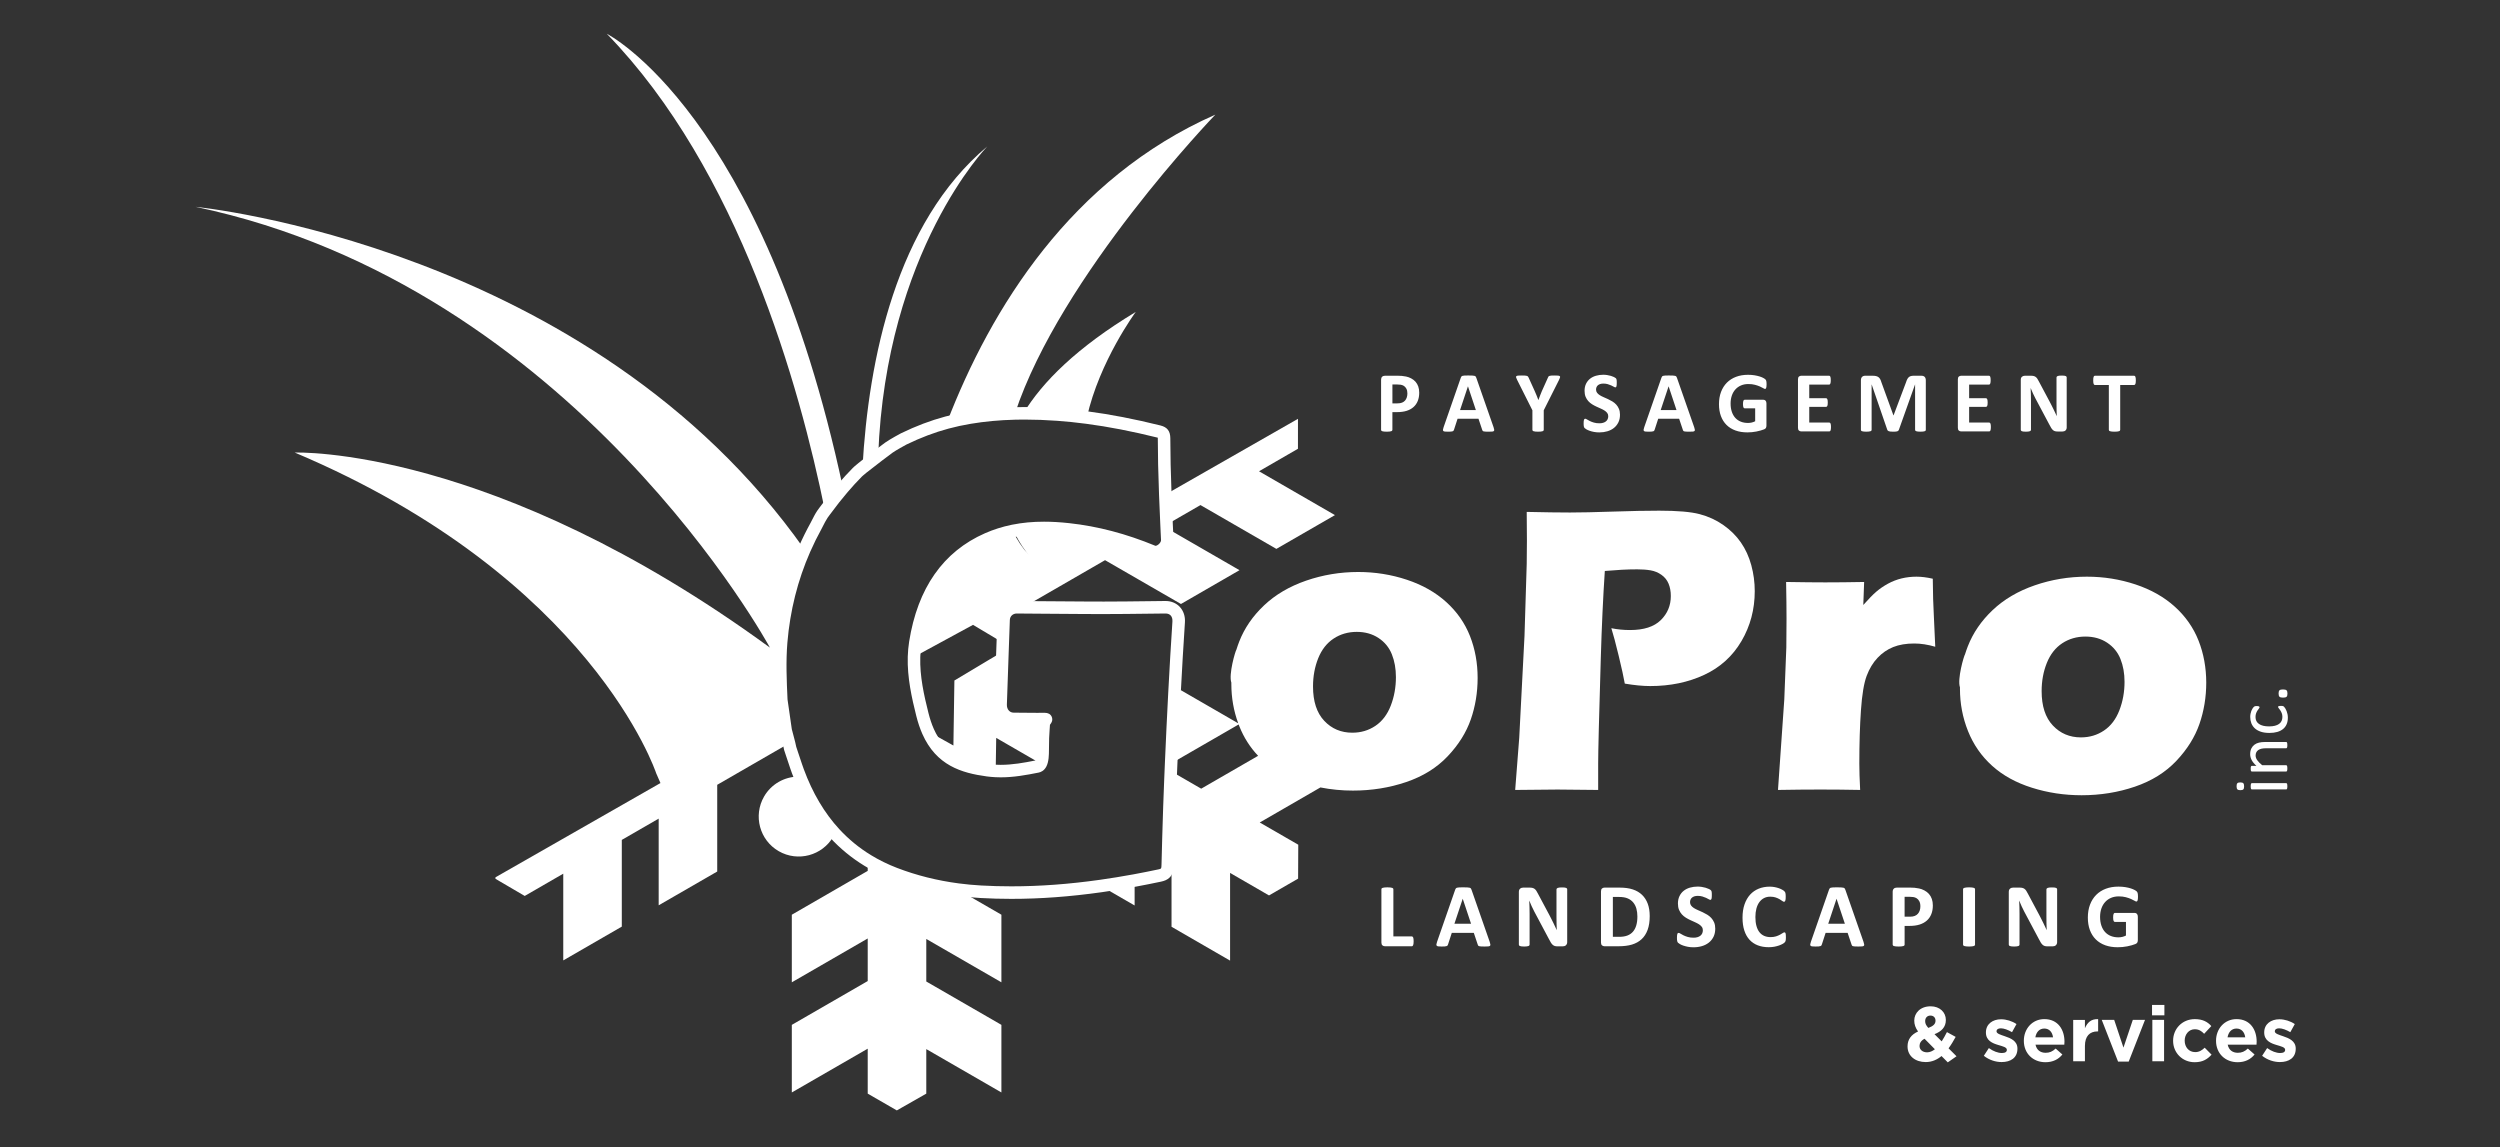<?xml version="1.0" encoding="utf-8"?>
<!-- Generator: Adobe Illustrator 16.0.0, SVG Export Plug-In . SVG Version: 6.00 Build 0)  -->
<!DOCTYPE svg PUBLIC "-//W3C//DTD SVG 1.1//EN" "http://www.w3.org/Graphics/SVG/1.1/DTD/svg11.dtd">
<svg version="1.1" id="Layer_1" xmlns="http://www.w3.org/2000/svg" xmlns:xlink="http://www.w3.org/1999/xlink" x="0px" y="0px"
	 width="340px" height="156px" viewBox="0 0 340 156" enable-background="new 0 0 340 156" xml:space="preserve">
<rect x="0" y="0" width="340" height="156" fill="#333333" stroke="none"/>
<g>
	<path fill="#FFFFFF" d="M290.457,51.435c-0.009-0.082-0.024-0.147-0.043-0.196c-0.021-0.048-0.045-0.083-0.074-0.105
		c-0.028-0.021-0.062-0.032-0.097-0.032h-5.337c-0.04,0-0.072,0.011-0.101,0.032c-0.026,0.021-0.05,0.057-0.069,0.105
		c-0.02,0.049-0.035,0.114-0.045,0.196c-0.009,0.082-0.014,0.182-0.014,0.298c0,0.114,0.005,0.21,0.014,0.29
		c0.01,0.08,0.025,0.145,0.045,0.193s0.043,0.084,0.069,0.108c0.028,0.023,0.061,0.035,0.101,0.035h1.896v6.105
		c0,0.039,0.013,0.074,0.038,0.105c0.025,0.031,0.067,0.057,0.126,0.076c0.059,0.02,0.138,0.035,0.236,0.047
		c0.101,0.012,0.225,0.018,0.372,0.018c0.148,0,0.272-0.006,0.371-0.018c0.101-0.012,0.18-0.027,0.238-0.047
		c0.059-0.019,0.1-0.045,0.126-0.076c0.025-0.032,0.038-0.067,0.038-0.105v-6.105h1.896c0.035,0,0.068-0.012,0.097-0.035
		c0.029-0.023,0.054-0.059,0.074-0.108c0.019-0.049,0.034-0.113,0.043-0.193c0.01-0.08,0.016-0.176,0.016-0.29
		C290.473,51.616,290.467,51.517,290.457,51.435 M281.072,51.33c0-0.039-0.011-0.074-0.03-0.105
		c-0.019-0.032-0.053-0.059-0.102-0.082c-0.05-0.023-0.118-0.04-0.208-0.05s-0.201-0.015-0.333-0.015
		c-0.141,0-0.256,0.005-0.347,0.015c-0.089,0.01-0.161,0.027-0.216,0.05c-0.055,0.023-0.093,0.05-0.116,0.082
		c-0.023,0.031-0.035,0.066-0.035,0.105v3.552c0,0.27,0.003,0.552,0.008,0.849c0.007,0.296,0.016,0.581,0.027,0.854h-0.007
		c-0.07-0.155-0.142-0.312-0.217-0.468c-0.073-0.156-0.149-0.315-0.228-0.477c-0.078-0.162-0.159-0.324-0.243-0.486
		s-0.169-0.327-0.255-0.495l-1.475-2.769c-0.074-0.152-0.147-0.28-0.217-0.383c-0.07-0.104-0.146-0.185-0.226-0.243
		s-0.171-0.1-0.271-0.126c-0.102-0.025-0.227-0.038-0.375-0.038h-0.825c-0.156,0-0.287,0.046-0.396,0.137
		c-0.107,0.092-0.16,0.229-0.16,0.413v6.807c0,0.039,0.009,0.074,0.029,0.105c0.02,0.031,0.055,0.058,0.104,0.079
		c0.052,0.021,0.122,0.038,0.211,0.05c0.09,0.012,0.203,0.018,0.339,0.018c0.142,0,0.256-0.006,0.346-0.018
		c0.091-0.012,0.161-0.028,0.215-0.05c0.052-0.021,0.089-0.048,0.11-0.079c0.021-0.032,0.032-0.067,0.032-0.105v-3.963
		c0-0.296-0.003-0.584-0.012-0.863c-0.008-0.279-0.02-0.559-0.035-0.84h0.012c0.09,0.23,0.191,0.467,0.305,0.711
		c0.113,0.244,0.224,0.471,0.334,0.682l1.884,3.542c0.098,0.195,0.186,0.354,0.264,0.477c0.078,0.123,0.159,0.22,0.242,0.292
		c0.085,0.073,0.177,0.122,0.275,0.149c0.101,0.028,0.218,0.041,0.354,0.041h0.655c0.074,0,0.147-0.011,0.22-0.032
		c0.072-0.021,0.134-0.055,0.188-0.102c0.053-0.047,0.095-0.105,0.126-0.176c0.031-0.071,0.047-0.15,0.047-0.24V51.33z
		 M270.744,57.788c-0.01-0.076-0.024-0.137-0.043-0.184c-0.021-0.047-0.045-0.081-0.074-0.103c-0.028-0.021-0.061-0.032-0.097-0.032
		h-2.728v-2.137h2.289c0.035,0,0.067-0.01,0.096-0.029c0.03-0.02,0.055-0.052,0.074-0.097c0.019-0.044,0.034-0.104,0.043-0.178
		c0.01-0.074,0.016-0.167,0.016-0.281c0-0.109-0.006-0.202-0.016-0.278c-0.009-0.076-0.024-0.136-0.043-0.181
		c-0.02-0.045-0.044-0.078-0.074-0.1c-0.028-0.021-0.061-0.032-0.096-0.032h-2.289v-1.85h2.705c0.034,0,0.066-0.011,0.093-0.032
		c0.027-0.021,0.051-0.056,0.07-0.103c0.021-0.047,0.034-0.108,0.044-0.185c0.011-0.076,0.015-0.169,0.015-0.278
		c0-0.117-0.004-0.213-0.015-0.289c-0.01-0.077-0.023-0.139-0.044-0.188c-0.02-0.048-0.043-0.083-0.07-0.102
		c-0.026-0.02-0.059-0.029-0.093-0.029h-3.781c-0.13,0-0.237,0.038-0.325,0.113c-0.088,0.076-0.132,0.201-0.132,0.372v6.602
		c0,0.172,0.044,0.296,0.132,0.372c0.088,0.076,0.195,0.114,0.325,0.114h3.804c0.036,0,0.068-0.011,0.097-0.032
		c0.029-0.021,0.054-0.055,0.074-0.102c0.019-0.047,0.033-0.108,0.043-0.185s0.016-0.17,0.016-0.284S270.754,57.864,270.744,57.788
		 M261.909,51.715c0-0.097-0.013-0.184-0.038-0.26c-0.024-0.077-0.062-0.141-0.111-0.194s-0.11-0.092-0.187-0.12
		s-0.167-0.041-0.272-0.041h-1.036c-0.145,0-0.271,0.014-0.38,0.043c-0.11,0.029-0.205,0.079-0.285,0.149s-0.15,0.162-0.21,0.275
		c-0.061,0.113-0.116,0.252-0.167,0.416l-1.697,4.501h-0.023l-1.639-4.512c-0.047-0.164-0.102-0.302-0.164-0.413
		c-0.062-0.111-0.141-0.202-0.233-0.27c-0.094-0.067-0.206-0.117-0.334-0.146c-0.129-0.029-0.283-0.043-0.463-0.043h-1.006
		c-0.177,0-0.317,0.052-0.423,0.158c-0.104,0.105-0.156,0.257-0.156,0.456v6.749c0,0.039,0.011,0.074,0.031,0.105
		c0.021,0.031,0.061,0.057,0.116,0.076c0.057,0.02,0.133,0.035,0.227,0.047s0.21,0.018,0.351,0.018c0.146,0,0.263-0.006,0.354-0.018
		c0.091-0.012,0.167-0.027,0.226-0.047c0.058-0.019,0.098-0.045,0.119-0.076c0.021-0.032,0.032-0.067,0.032-0.105v-6.164h0.012
		l2.119,6.158c0.012,0.042,0.035,0.08,0.07,0.111c0.035,0.031,0.083,0.058,0.144,0.079c0.061,0.021,0.138,0.038,0.231,0.047
		c0.094,0.009,0.206,0.014,0.339,0.014s0.246-0.002,0.34-0.008s0.171-0.019,0.23-0.039c0.061-0.019,0.108-0.046,0.144-0.079
		c0.035-0.033,0.062-0.075,0.077-0.125l2.194-6.158h0.012v6.164c0,0.039,0.012,0.074,0.035,0.105
		c0.023,0.031,0.062,0.057,0.117,0.076c0.054,0.02,0.129,0.035,0.222,0.047c0.094,0.012,0.211,0.018,0.352,0.018
		c0.145,0,0.264-0.006,0.357-0.018s0.168-0.027,0.225-0.047c0.057-0.019,0.096-0.045,0.117-0.076
		c0.021-0.032,0.032-0.067,0.032-0.105V51.715z M249,57.788c-0.009-0.076-0.024-0.137-0.043-0.184
		c-0.02-0.047-0.044-0.081-0.074-0.103c-0.028-0.021-0.061-0.032-0.096-0.032h-2.729v-2.137h2.289c0.035,0,0.067-0.01,0.098-0.029
		c0.028-0.02,0.053-0.052,0.072-0.097c0.019-0.044,0.034-0.104,0.044-0.178c0.011-0.074,0.015-0.167,0.015-0.281
		c0-0.109-0.004-0.202-0.015-0.278c-0.01-0.076-0.025-0.136-0.044-0.181c-0.02-0.045-0.044-0.078-0.072-0.1
		c-0.03-0.021-0.062-0.032-0.098-0.032h-2.289v-1.85h2.705c0.035,0,0.066-0.011,0.094-0.032c0.026-0.021,0.05-0.056,0.069-0.103
		c0.021-0.047,0.035-0.108,0.045-0.185s0.014-0.169,0.014-0.278c0-0.117-0.004-0.213-0.014-0.289
		c-0.01-0.077-0.024-0.139-0.045-0.188c-0.02-0.048-0.043-0.083-0.069-0.102c-0.027-0.02-0.059-0.029-0.094-0.029h-3.781
		c-0.128,0-0.237,0.038-0.324,0.113c-0.089,0.076-0.133,0.201-0.133,0.372v6.602c0,0.172,0.044,0.296,0.133,0.372
		c0.087,0.076,0.196,0.114,0.324,0.114h3.805c0.035,0,0.067-0.011,0.096-0.032c0.03-0.021,0.055-0.055,0.074-0.102
		c0.019-0.047,0.034-0.108,0.043-0.185c0.01-0.076,0.016-0.17,0.016-0.284S249.01,57.864,249,57.788 M240.219,51.836
		c-0.023-0.1-0.062-0.177-0.114-0.231c-0.054-0.055-0.146-0.119-0.278-0.193c-0.133-0.074-0.3-0.144-0.5-0.208
		c-0.201-0.064-0.438-0.119-0.706-0.164c-0.27-0.045-0.568-0.067-0.896-0.067c-0.597,0-1.139,0.092-1.625,0.275
		c-0.484,0.183-0.899,0.448-1.243,0.793c-0.343,0.346-0.608,0.765-0.796,1.258c-0.187,0.494-0.28,1.051-0.28,1.671
		c0,0.601,0.087,1.139,0.263,1.613c0.175,0.474,0.429,0.876,0.761,1.206c0.331,0.33,0.736,0.581,1.214,0.755
		c0.479,0.174,1.021,0.261,1.625,0.261c0.207,0,0.413-0.01,0.617-0.029c0.205-0.02,0.408-0.049,0.609-0.088s0.396-0.086,0.582-0.14
		c0.188-0.055,0.344-0.107,0.471-0.158s0.211-0.12,0.252-0.208c0.041-0.087,0.062-0.19,0.062-0.307v-3.015
		c0-0.078-0.01-0.147-0.028-0.207c-0.021-0.061-0.048-0.113-0.086-0.156c-0.037-0.043-0.079-0.075-0.129-0.096
		c-0.049-0.021-0.104-0.032-0.166-0.032h-2.558c-0.035,0-0.067,0.011-0.094,0.032c-0.028,0.021-0.052,0.055-0.07,0.099
		c-0.02,0.045-0.034,0.104-0.044,0.179s-0.015,0.166-0.015,0.275c0,0.211,0.019,0.36,0.059,0.448
		c0.038,0.088,0.094,0.132,0.164,0.132h1.434v1.756c-0.145,0.078-0.301,0.137-0.469,0.176c-0.167,0.039-0.337,0.058-0.509,0.058
		c-0.352,0-0.673-0.057-0.963-0.17c-0.291-0.113-0.54-0.281-0.746-0.503c-0.207-0.223-0.368-0.499-0.482-0.829
		c-0.115-0.33-0.173-0.711-0.173-1.144c0-0.395,0.057-0.754,0.169-1.08c0.113-0.326,0.275-0.605,0.486-0.837
		c0.21-0.232,0.464-0.412,0.762-0.539c0.296-0.127,0.628-0.19,0.994-0.19c0.344,0,0.646,0.035,0.904,0.105s0.483,0.146,0.671,0.228
		c0.187,0.083,0.337,0.159,0.449,0.229c0.113,0.07,0.195,0.105,0.247,0.105c0.035,0,0.064-0.01,0.09-0.029
		c0.026-0.02,0.047-0.053,0.064-0.103c0.018-0.048,0.031-0.114,0.041-0.196c0.01-0.082,0.016-0.179,0.016-0.292
		C240.254,52.083,240.241,51.935,240.219,51.836 M228.003,55.766h-2.148l1.071-3.219h0.007L228.003,55.766z M228.067,51.388
		c-0.023-0.074-0.052-0.133-0.085-0.176s-0.088-0.075-0.164-0.097c-0.076-0.021-0.183-0.035-0.319-0.041
		c-0.136-0.006-0.319-0.008-0.55-0.008c-0.199,0-0.359,0.002-0.479,0.008c-0.122,0.006-0.217,0.02-0.285,0.041
		c-0.068,0.021-0.117,0.053-0.148,0.093c-0.031,0.041-0.059,0.095-0.082,0.162l-2.336,6.719c-0.047,0.137-0.075,0.247-0.087,0.328
		c-0.012,0.082,0.002,0.146,0.04,0.19c0.04,0.045,0.11,0.073,0.212,0.085c0.101,0.012,0.241,0.018,0.421,0.018
		c0.168,0,0.304-0.004,0.407-0.012s0.184-0.022,0.239-0.044c0.057-0.021,0.098-0.05,0.123-0.088
		c0.025-0.037,0.046-0.083,0.062-0.137l0.48-1.481h2.844l0.51,1.522c0.016,0.05,0.034,0.092,0.059,0.123
		c0.022,0.031,0.064,0.055,0.123,0.073c0.059,0.018,0.143,0.029,0.255,0.035c0.11,0.006,0.266,0.008,0.465,0.008
		c0.19,0,0.341-0.005,0.451-0.014c0.108-0.01,0.185-0.036,0.228-0.077s0.059-0.102,0.047-0.184
		c-0.012-0.082-0.041-0.193-0.087-0.334L228.067,51.388z M220.177,55.611c-0.094-0.224-0.216-0.42-0.368-0.585
		c-0.151-0.166-0.325-0.308-0.521-0.427c-0.195-0.119-0.395-0.225-0.598-0.319s-0.401-0.183-0.597-0.266
		c-0.195-0.084-0.37-0.174-0.524-0.27c-0.153-0.095-0.276-0.205-0.368-0.328s-0.138-0.268-0.138-0.436
		c0-0.113,0.021-0.221,0.062-0.322c0.041-0.102,0.104-0.188,0.188-0.261s0.188-0.128,0.312-0.169
		c0.125-0.042,0.271-0.062,0.438-0.062c0.216,0,0.412,0.026,0.592,0.079c0.18,0.053,0.337,0.111,0.475,0.175
		c0.136,0.064,0.251,0.124,0.345,0.178c0.094,0.055,0.162,0.083,0.206,0.083c0.042,0,0.076-0.012,0.102-0.035
		c0.026-0.023,0.045-0.061,0.059-0.112c0.013-0.05,0.022-0.114,0.029-0.193c0.005-0.078,0.009-0.174,0.009-0.287
		c0-0.102-0.003-0.187-0.006-0.254c-0.004-0.068-0.011-0.125-0.021-0.17c-0.011-0.045-0.022-0.081-0.035-0.108
		c-0.014-0.027-0.04-0.061-0.079-0.1s-0.119-0.087-0.24-0.146s-0.259-0.111-0.415-0.158c-0.156-0.047-0.324-0.084-0.504-0.111
		c-0.18-0.027-0.358-0.042-0.537-0.042c-0.348,0-0.678,0.045-0.987,0.135c-0.311,0.089-0.579,0.225-0.808,0.407
		c-0.228,0.181-0.41,0.409-0.545,0.684c-0.134,0.275-0.201,0.595-0.201,0.957c0,0.316,0.047,0.587,0.14,0.814
		c0.094,0.226,0.217,0.422,0.367,0.588c0.149,0.166,0.32,0.308,0.512,0.428c0.19,0.119,0.388,0.225,0.59,0.319
		c0.204,0.094,0.401,0.182,0.592,0.267c0.191,0.083,0.361,0.173,0.512,0.269c0.15,0.095,0.273,0.205,0.366,0.328
		c0.094,0.123,0.141,0.27,0.141,0.442c0,0.148-0.026,0.282-0.082,0.403c-0.055,0.121-0.134,0.222-0.237,0.304
		c-0.103,0.082-0.229,0.146-0.377,0.19s-0.316,0.067-0.503,0.067c-0.285,0-0.535-0.032-0.753-0.097
		c-0.217-0.064-0.403-0.135-0.559-0.214c-0.156-0.078-0.284-0.149-0.384-0.213c-0.1-0.065-0.176-0.097-0.23-0.097
		c-0.039,0-0.073,0.011-0.103,0.032s-0.053,0.058-0.07,0.108s-0.031,0.117-0.038,0.199c-0.008,0.082-0.012,0.184-0.012,0.305
		c0,0.18,0.011,0.316,0.032,0.413c0.021,0.096,0.058,0.169,0.108,0.219c0.05,0.051,0.133,0.109,0.248,0.176s0.26,0.13,0.431,0.19
		c0.172,0.061,0.369,0.113,0.594,0.155c0.225,0.043,0.468,0.064,0.729,0.064c0.387,0,0.75-0.051,1.089-0.152
		c0.34-0.101,0.637-0.252,0.89-0.453c0.254-0.201,0.454-0.452,0.603-0.752c0.149-0.301,0.223-0.65,0.223-1.048
		C220.317,56.1,220.271,55.835,220.177,55.611 M212.024,51.675c0.07-0.141,0.117-0.252,0.14-0.333
		c0.024-0.082,0.013-0.144-0.032-0.185s-0.128-0.066-0.252-0.076c-0.122-0.01-0.295-0.014-0.517-0.014
		c-0.169,0-0.303,0.003-0.404,0.011c-0.103,0.008-0.181,0.024-0.239,0.047c-0.06,0.023-0.103,0.054-0.133,0.09
		c-0.029,0.038-0.053,0.087-0.072,0.15l-0.832,1.849c-0.074,0.18-0.15,0.369-0.228,0.568c-0.078,0.199-0.155,0.404-0.229,0.615
		h-0.012c-0.082-0.219-0.163-0.427-0.243-0.626c-0.08-0.199-0.161-0.388-0.243-0.568l-0.842-1.861
		c-0.028-0.055-0.057-0.1-0.086-0.135c-0.028-0.035-0.075-0.063-0.137-0.085c-0.063-0.022-0.147-0.036-0.255-0.044
		c-0.108-0.008-0.251-0.011-0.43-0.011c-0.216,0-0.383,0.004-0.505,0.014c-0.12,0.01-0.203,0.035-0.248,0.076
		s-0.057,0.102-0.035,0.181c0.021,0.08,0.069,0.193,0.144,0.337l2.072,4.126v2.664c0,0.039,0.012,0.074,0.035,0.105
		c0.023,0.031,0.064,0.057,0.125,0.076c0.062,0.02,0.14,0.035,0.237,0.047s0.223,0.018,0.375,0.018c0.148,0,0.271-0.006,0.371-0.018
		c0.101-0.012,0.179-0.027,0.237-0.047c0.058-0.019,0.101-0.045,0.125-0.076c0.025-0.032,0.038-0.067,0.038-0.105v-2.664
		L212.024,51.675z M200.717,55.766h-2.148l1.07-3.219h0.007L200.717,55.766z M200.78,51.388c-0.023-0.074-0.052-0.133-0.085-0.176
		s-0.088-0.075-0.164-0.097c-0.076-0.021-0.183-0.035-0.319-0.041c-0.136-0.006-0.319-0.008-0.55-0.008
		c-0.198,0-0.358,0.002-0.479,0.008s-0.216,0.02-0.284,0.041c-0.067,0.021-0.118,0.053-0.148,0.093
		c-0.032,0.041-0.059,0.095-0.082,0.162l-2.336,6.719c-0.047,0.137-0.076,0.247-0.088,0.328c-0.012,0.082,0.002,0.146,0.041,0.19
		c0.039,0.045,0.109,0.073,0.211,0.085s0.242,0.018,0.422,0.018c0.167,0,0.303-0.004,0.406-0.012s0.184-0.022,0.24-0.044
		c0.056-0.021,0.098-0.05,0.122-0.088c0.025-0.037,0.047-0.083,0.062-0.137l0.48-1.481h2.844l0.51,1.522
		c0.016,0.05,0.035,0.092,0.059,0.123c0.023,0.031,0.064,0.055,0.123,0.073c0.059,0.018,0.144,0.029,0.255,0.035
		c0.11,0.006,0.267,0.008,0.465,0.008c0.191,0,0.342-0.005,0.451-0.014c0.109-0.01,0.186-0.036,0.228-0.077
		c0.043-0.041,0.059-0.102,0.047-0.184c-0.012-0.082-0.04-0.193-0.087-0.334L200.78,51.388z M191.321,54.054
		c-0.054,0.166-0.134,0.308-0.239,0.427c-0.105,0.12-0.241,0.212-0.406,0.278c-0.166,0.066-0.372,0.099-0.618,0.099h-0.69V52.29
		h0.655c0.159,0,0.315,0.01,0.466,0.032c0.15,0.021,0.293,0.073,0.43,0.155c0.136,0.082,0.251,0.208,0.345,0.38
		c0.095,0.172,0.142,0.391,0.142,0.656C191.404,53.708,191.376,53.888,191.321,54.054 M192.885,52.567
		c-0.086-0.248-0.211-0.464-0.374-0.65c-0.164-0.185-0.362-0.338-0.595-0.459c-0.231-0.121-0.461-0.204-0.688-0.249
		c-0.226-0.044-0.42-0.074-0.582-0.087s-0.332-0.02-0.512-0.02h-1.785c-0.156,0-0.282,0.046-0.378,0.137
		c-0.096,0.092-0.143,0.229-0.143,0.413v6.813c0,0.039,0.011,0.074,0.035,0.105c0.023,0.031,0.063,0.057,0.122,0.076
		c0.059,0.02,0.138,0.035,0.237,0.047s0.224,0.018,0.372,0.018c0.152,0,0.277-0.006,0.374-0.018
		c0.098-0.012,0.176-0.027,0.234-0.047c0.059-0.019,0.101-0.045,0.126-0.076c0.025-0.032,0.038-0.067,0.038-0.105v-2.417H190
		c0.499,0,0.933-0.059,1.302-0.175c0.368-0.117,0.68-0.288,0.934-0.513c0.253-0.224,0.447-0.5,0.579-0.828
		c0.132-0.328,0.199-0.704,0.199-1.13C193.014,53.093,192.97,52.815,192.885,52.567"/>
	<path fill="#FFFFFF" d="M290.727,121.488c-0.025-0.104-0.065-0.186-0.12-0.243s-0.153-0.126-0.293-0.204
		c-0.14-0.077-0.315-0.151-0.526-0.219c-0.212-0.067-0.46-0.125-0.743-0.172c-0.284-0.047-0.599-0.07-0.942-0.07
		c-0.629,0-1.199,0.096-1.711,0.288c-0.511,0.193-0.948,0.472-1.31,0.836c-0.362,0.364-0.642,0.806-0.838,1.325
		c-0.198,0.52-0.297,1.105-0.297,1.76c0,0.633,0.093,1.199,0.277,1.698c0.186,0.499,0.452,0.922,0.802,1.27
		c0.349,0.348,0.775,0.612,1.278,0.796c0.503,0.182,1.073,0.273,1.711,0.273c0.218,0,0.435-0.01,0.649-0.031
		c0.217-0.02,0.43-0.051,0.642-0.093c0.212-0.04,0.416-0.089,0.613-0.146s0.362-0.113,0.496-0.167s0.223-0.126,0.266-0.219
		c0.043-0.092,0.064-0.201,0.064-0.323v-3.175c0-0.082-0.011-0.155-0.03-0.219c-0.021-0.064-0.051-0.118-0.09-0.163
		c-0.039-0.046-0.084-0.079-0.136-0.103c-0.051-0.022-0.109-0.033-0.176-0.033h-2.693c-0.037,0-0.07,0.011-0.099,0.033
		c-0.029,0.023-0.054,0.059-0.073,0.105c-0.021,0.047-0.037,0.109-0.048,0.188c-0.009,0.078-0.015,0.175-0.015,0.29
		c0,0.222,0.021,0.38,0.062,0.472c0.04,0.093,0.098,0.139,0.172,0.139h1.51v1.85c-0.152,0.082-0.316,0.144-0.492,0.185
		c-0.177,0.041-0.356,0.062-0.536,0.062c-0.37,0-0.709-0.06-1.014-0.179c-0.308-0.119-0.568-0.296-0.786-0.53
		c-0.219-0.234-0.388-0.524-0.509-0.872s-0.183-0.748-0.183-1.205c0-0.414,0.061-0.794,0.179-1.138
		c0.119-0.343,0.29-0.636,0.513-0.882c0.221-0.244,0.488-0.433,0.801-0.566s0.662-0.199,1.048-0.199c0.361,0,0.679,0.036,0.952,0.11
		c0.272,0.073,0.509,0.153,0.706,0.24c0.197,0.086,0.354,0.166,0.474,0.24c0.12,0.074,0.206,0.111,0.26,0.111
		c0.037,0,0.068-0.011,0.096-0.031c0.026-0.021,0.049-0.057,0.067-0.107c0.019-0.052,0.033-0.12,0.044-0.207
		c0.009-0.086,0.015-0.188,0.015-0.308C290.764,121.748,290.752,121.594,290.727,121.488 M279.773,120.955
		c0-0.041-0.011-0.078-0.03-0.111c-0.021-0.033-0.057-0.062-0.108-0.086c-0.051-0.024-0.124-0.042-0.219-0.053
		s-0.212-0.015-0.352-0.015c-0.148,0-0.269,0.004-0.363,0.015c-0.094,0.011-0.171,0.028-0.229,0.053s-0.098,0.053-0.122,0.086
		s-0.037,0.07-0.037,0.111v3.741c0,0.284,0.003,0.582,0.008,0.895c0.007,0.312,0.017,0.611,0.029,0.899h-0.007
		c-0.074-0.164-0.15-0.328-0.228-0.493c-0.078-0.165-0.159-0.332-0.241-0.503c-0.082-0.17-0.168-0.341-0.256-0.512
		c-0.088-0.17-0.177-0.343-0.268-0.52l-1.554-2.916c-0.078-0.16-0.154-0.295-0.228-0.403c-0.074-0.109-0.153-0.195-0.237-0.256
		c-0.085-0.062-0.18-0.106-0.287-0.133c-0.107-0.027-0.238-0.04-0.394-0.04h-0.87c-0.164,0-0.303,0.048-0.416,0.146
		c-0.113,0.096-0.17,0.24-0.17,0.434v7.169c0,0.041,0.011,0.078,0.031,0.11c0.021,0.033,0.058,0.062,0.11,0.083
		c0.054,0.022,0.129,0.041,0.223,0.053c0.095,0.013,0.214,0.019,0.357,0.019c0.148,0,0.27-0.006,0.364-0.019
		c0.094-0.012,0.169-0.03,0.225-0.053c0.056-0.021,0.094-0.05,0.117-0.083c0.022-0.032,0.033-0.069,0.033-0.11v-4.173
		c0-0.312-0.004-0.615-0.012-0.909c-0.009-0.294-0.021-0.589-0.037-0.885h0.013c0.095,0.242,0.201,0.492,0.32,0.749
		s0.236,0.496,0.352,0.718l1.984,3.729c0.103,0.206,0.195,0.374,0.277,0.503c0.082,0.13,0.168,0.232,0.256,0.309
		s0.185,0.128,0.289,0.157c0.105,0.028,0.229,0.042,0.373,0.042h0.691c0.077,0,0.154-0.01,0.23-0.034
		c0.076-0.021,0.142-0.057,0.197-0.107c0.056-0.049,0.1-0.109,0.133-0.185c0.033-0.073,0.049-0.157,0.049-0.252V120.955z
		 M268.604,120.937c0-0.041-0.013-0.077-0.039-0.11s-0.071-0.06-0.134-0.08c-0.062-0.021-0.144-0.037-0.246-0.05
		s-0.234-0.019-0.395-0.019c-0.155,0-0.285,0.006-0.388,0.019c-0.104,0.013-0.187,0.028-0.25,0.05
		c-0.063,0.021-0.109,0.047-0.136,0.08c-0.027,0.033-0.04,0.069-0.04,0.11v7.532c0,0.041,0.013,0.078,0.04,0.111
		c0.026,0.033,0.071,0.06,0.133,0.08s0.146,0.037,0.25,0.049c0.104,0.013,0.235,0.019,0.391,0.019c0.16,0,0.292-0.006,0.395-0.019
		c0.103-0.012,0.185-0.028,0.246-0.049c0.062-0.021,0.107-0.047,0.134-0.08s0.039-0.07,0.039-0.111V120.937z M261.085,123.824
		c-0.058,0.175-0.142,0.325-0.253,0.449c-0.11,0.126-0.253,0.225-0.428,0.294c-0.175,0.07-0.392,0.104-0.65,0.104h-0.728v-2.706
		h0.689c0.169,0,0.332,0.012,0.491,0.034c0.157,0.022,0.309,0.076,0.453,0.163c0.144,0.086,0.264,0.221,0.363,0.4
		c0.099,0.182,0.148,0.412,0.148,0.691C261.172,123.459,261.143,123.65,261.085,123.824 M262.73,122.259
		c-0.09-0.261-0.222-0.489-0.394-0.685c-0.173-0.195-0.382-0.356-0.626-0.482c-0.245-0.128-0.486-0.216-0.725-0.263
		c-0.238-0.048-0.442-0.079-0.613-0.093c-0.171-0.015-0.351-0.021-0.539-0.021h-1.88c-0.164,0-0.298,0.048-0.397,0.146
		c-0.102,0.096-0.152,0.24-0.152,0.434v7.175c0,0.041,0.014,0.078,0.038,0.111s0.068,0.06,0.129,0.08
		c0.062,0.021,0.145,0.037,0.249,0.049c0.105,0.013,0.236,0.019,0.393,0.019c0.16,0,0.291-0.006,0.395-0.019
		c0.103-0.012,0.185-0.028,0.246-0.049c0.062-0.021,0.105-0.047,0.133-0.08c0.026-0.033,0.04-0.07,0.04-0.111v-2.546h0.665
		c0.527,0,0.983-0.062,1.372-0.185s0.716-0.304,0.983-0.539c0.267-0.236,0.47-0.527,0.609-0.872c0.14-0.346,0.21-0.742,0.21-1.189
		C262.866,122.812,262.821,122.52,262.73,122.259 M250.902,125.627h-2.263l1.128-3.39h0.007L250.902,125.627z M250.971,121.017
		c-0.024-0.078-0.055-0.14-0.09-0.185c-0.035-0.046-0.093-0.08-0.173-0.103c-0.08-0.021-0.191-0.037-0.336-0.042
		c-0.144-0.007-0.337-0.01-0.579-0.01c-0.209,0-0.378,0.003-0.506,0.01c-0.127,0.005-0.227,0.021-0.299,0.042
		c-0.071,0.022-0.124,0.056-0.156,0.1c-0.033,0.043-0.062,0.1-0.087,0.17l-2.459,7.075c-0.049,0.145-0.08,0.26-0.093,0.345
		c-0.012,0.086,0.002,0.153,0.044,0.2c0.04,0.048,0.113,0.078,0.222,0.09c0.106,0.013,0.255,0.019,0.443,0.019
		c0.177,0,0.319-0.004,0.429-0.012c0.108-0.009,0.192-0.023,0.252-0.048c0.061-0.021,0.103-0.053,0.13-0.091
		c0.026-0.04,0.049-0.088,0.064-0.146l0.506-1.56h2.995l0.537,1.603c0.016,0.053,0.037,0.097,0.061,0.13
		c0.025,0.033,0.068,0.059,0.13,0.077s0.151,0.03,0.269,0.037c0.116,0.006,0.28,0.009,0.489,0.009c0.202,0,0.359-0.005,0.475-0.016
		s0.195-0.037,0.241-0.08c0.045-0.043,0.062-0.107,0.049-0.193c-0.012-0.087-0.044-0.204-0.093-0.353L250.971,121.017z
		 M242.871,127.128c-0.009-0.088-0.021-0.157-0.037-0.206c-0.017-0.05-0.036-0.083-0.061-0.099c-0.026-0.017-0.059-0.024-0.1-0.024
		c-0.054,0-0.129,0.032-0.225,0.098c-0.097,0.066-0.22,0.141-0.37,0.223s-0.33,0.157-0.54,0.226
		c-0.209,0.066-0.458,0.101-0.745,0.101c-0.316,0-0.601-0.054-0.854-0.163c-0.253-0.108-0.468-0.273-0.647-0.496
		c-0.179-0.223-0.316-0.505-0.412-0.848c-0.098-0.343-0.146-0.749-0.146-1.217c0-0.428,0.045-0.812,0.136-1.153
		c0.091-0.341,0.223-0.632,0.397-0.871c0.175-0.241,0.386-0.427,0.635-0.556c0.248-0.129,0.53-0.194,0.847-0.194
		c0.288,0,0.536,0.036,0.743,0.107c0.207,0.073,0.387,0.153,0.537,0.241c0.148,0.089,0.271,0.169,0.366,0.24
		c0.095,0.072,0.173,0.107,0.233,0.107c0.037,0,0.07-0.012,0.1-0.036c0.028-0.024,0.053-0.064,0.073-0.117
		c0.021-0.054,0.035-0.124,0.044-0.21c0.009-0.087,0.012-0.191,0.012-0.314c0-0.114-0.003-0.211-0.009-0.289
		s-0.016-0.146-0.027-0.204c-0.013-0.058-0.029-0.104-0.049-0.142c-0.021-0.037-0.059-0.083-0.115-0.139
		c-0.055-0.056-0.152-0.122-0.293-0.2c-0.14-0.078-0.297-0.147-0.471-0.207c-0.175-0.06-0.364-0.107-0.57-0.145
		c-0.206-0.036-0.419-0.056-0.641-0.056c-0.547,0-1.048,0.093-1.501,0.277c-0.455,0.186-0.844,0.456-1.169,0.814
		c-0.324,0.357-0.577,0.799-0.758,1.325c-0.181,0.525-0.271,1.128-0.271,1.805c0,0.667,0.083,1.25,0.247,1.751
		c0.164,0.502,0.4,0.92,0.709,1.255c0.308,0.335,0.682,0.586,1.121,0.755c0.44,0.168,0.933,0.253,1.48,0.253
		c0.279,0,0.539-0.022,0.779-0.067c0.239-0.046,0.454-0.103,0.641-0.17c0.188-0.068,0.345-0.139,0.476-0.213
		c0.129-0.073,0.216-0.135,0.261-0.182c0.046-0.048,0.078-0.089,0.1-0.127c0.02-0.037,0.036-0.081,0.049-0.132
		c0.012-0.051,0.021-0.113,0.027-0.186c0.007-0.071,0.009-0.159,0.009-0.262C242.883,127.335,242.88,127.217,242.871,127.128
		 M233.127,125.464c-0.1-0.236-0.229-0.441-0.39-0.616c-0.16-0.175-0.344-0.324-0.548-0.45c-0.206-0.125-0.415-0.236-0.629-0.336
		c-0.214-0.099-0.424-0.191-0.629-0.28s-0.39-0.184-0.552-0.283c-0.162-0.101-0.292-0.216-0.388-0.346
		c-0.098-0.129-0.146-0.282-0.146-0.46c0-0.118,0.021-0.231,0.065-0.338c0.043-0.107,0.108-0.198,0.197-0.274
		s0.198-0.136,0.329-0.179c0.132-0.043,0.286-0.064,0.462-0.064c0.226,0,0.434,0.027,0.623,0.083s0.355,0.117,0.5,0.185
		c0.143,0.068,0.264,0.131,0.363,0.188c0.098,0.058,0.171,0.086,0.215,0.086c0.046,0,0.081-0.013,0.108-0.037
		c0.026-0.024,0.047-0.063,0.062-0.117s0.024-0.121,0.031-0.203c0.006-0.083,0.009-0.183,0.009-0.302
		c0-0.107-0.002-0.196-0.006-0.268c-0.004-0.073-0.012-0.133-0.021-0.18c-0.011-0.047-0.022-0.085-0.037-0.114
		c-0.015-0.028-0.043-0.063-0.083-0.104c-0.042-0.041-0.126-0.093-0.253-0.154c-0.128-0.062-0.273-0.117-0.438-0.166
		c-0.165-0.05-0.342-0.089-0.53-0.117c-0.189-0.029-0.378-0.043-0.567-0.043c-0.366,0-0.711,0.047-1.038,0.142
		s-0.61,0.237-0.851,0.429c-0.24,0.19-0.432,0.431-0.573,0.721s-0.213,0.626-0.213,1.008c0,0.332,0.049,0.618,0.147,0.856
		c0.1,0.238,0.228,0.445,0.386,0.62s0.338,0.324,0.539,0.45c0.201,0.125,0.409,0.236,0.623,0.335s0.421,0.192,0.622,0.281
		c0.201,0.088,0.382,0.183,0.54,0.283c0.157,0.101,0.286,0.215,0.385,0.346c0.099,0.129,0.147,0.284,0.147,0.465
		c0,0.156-0.028,0.298-0.086,0.425c-0.058,0.128-0.141,0.234-0.249,0.321c-0.109,0.086-0.241,0.152-0.398,0.2
		c-0.156,0.047-0.332,0.07-0.529,0.07c-0.301,0-0.564-0.034-0.792-0.102c-0.229-0.067-0.425-0.143-0.589-0.225
		s-0.3-0.157-0.404-0.225c-0.104-0.068-0.186-0.103-0.243-0.103c-0.041,0-0.076,0.012-0.107,0.034s-0.056,0.061-0.074,0.114
		c-0.019,0.053-0.032,0.123-0.04,0.21c-0.009,0.086-0.013,0.192-0.013,0.319c0,0.189,0.012,0.334,0.034,0.436
		c0.022,0.1,0.061,0.178,0.114,0.231c0.053,0.053,0.141,0.113,0.262,0.184c0.121,0.071,0.272,0.137,0.452,0.201
		c0.182,0.063,0.391,0.118,0.626,0.163c0.236,0.045,0.492,0.068,0.768,0.068c0.407,0,0.789-0.054,1.146-0.161
		c0.358-0.105,0.67-0.266,0.937-0.478c0.268-0.211,0.479-0.476,0.636-0.792c0.155-0.316,0.233-0.684,0.233-1.103
		C233.273,125.979,233.225,125.7,233.127,125.464 M222.533,125.85c-0.101,0.345-0.253,0.633-0.455,0.865
		c-0.204,0.232-0.457,0.405-0.763,0.521c-0.304,0.115-0.677,0.173-1.121,0.173h-0.845v-5.424h0.82c0.498,0,0.898,0.066,1.204,0.201
		c0.308,0.133,0.558,0.318,0.753,0.558c0.195,0.238,0.337,0.519,0.426,0.844c0.088,0.325,0.132,0.676,0.132,1.055
		C222.685,125.102,222.635,125.504,222.533,125.85 M224.097,122.916c-0.178-0.481-0.436-0.886-0.774-1.212
		c-0.339-0.327-0.756-0.573-1.251-0.739c-0.495-0.167-1.098-0.25-1.809-0.25h-2.048c-0.135,0-0.248,0.04-0.342,0.119
		c-0.092,0.081-0.138,0.212-0.138,0.393v6.952c0,0.182,0.046,0.312,0.138,0.392c0.094,0.08,0.207,0.12,0.342,0.12h1.905
		c0.707,0,1.316-0.077,1.828-0.23c0.512-0.155,0.946-0.396,1.304-0.725c0.357-0.328,0.632-0.754,0.823-1.272
		c0.19-0.521,0.286-1.146,0.286-1.878C224.361,123.953,224.273,123.396,224.097,122.916 M213.143,120.955
		c0-0.041-0.01-0.078-0.03-0.111s-0.058-0.062-0.108-0.086s-0.124-0.042-0.219-0.053c-0.094-0.011-0.211-0.015-0.352-0.015
		c-0.147,0-0.269,0.004-0.362,0.015c-0.095,0.011-0.171,0.028-0.229,0.053s-0.099,0.053-0.123,0.086
		c-0.025,0.033-0.038,0.07-0.038,0.111v3.741c0,0.284,0.004,0.582,0.01,0.895c0.007,0.312,0.015,0.611,0.028,0.899h-0.007
		c-0.073-0.164-0.15-0.328-0.229-0.493c-0.077-0.165-0.157-0.332-0.239-0.503c-0.082-0.17-0.168-0.341-0.256-0.512
		c-0.089-0.17-0.179-0.343-0.268-0.52l-1.555-2.916c-0.078-0.16-0.153-0.295-0.228-0.403c-0.074-0.109-0.153-0.195-0.237-0.256
		c-0.084-0.062-0.181-0.106-0.287-0.133c-0.106-0.027-0.238-0.04-0.395-0.04h-0.868c-0.165,0-0.303,0.048-0.416,0.146
		c-0.113,0.096-0.17,0.24-0.17,0.434v7.169c0,0.041,0.01,0.078,0.031,0.11c0.021,0.033,0.058,0.062,0.11,0.083
		c0.054,0.022,0.127,0.041,0.222,0.053c0.095,0.013,0.214,0.019,0.357,0.019c0.148,0,0.27-0.006,0.363-0.019
		c0.096-0.012,0.17-0.03,0.226-0.053c0.056-0.021,0.095-0.05,0.117-0.083c0.022-0.032,0.034-0.069,0.034-0.11v-4.173
		c0-0.312-0.004-0.615-0.013-0.909c-0.008-0.294-0.021-0.589-0.036-0.885h0.012c0.095,0.242,0.201,0.492,0.32,0.749
		c0.12,0.257,0.236,0.496,0.351,0.718l1.985,3.729c0.103,0.206,0.195,0.374,0.277,0.503c0.082,0.13,0.168,0.232,0.256,0.309
		c0.089,0.076,0.185,0.128,0.29,0.157c0.104,0.028,0.229,0.042,0.373,0.042h0.69c0.077,0,0.155-0.01,0.23-0.034
		c0.076-0.021,0.143-0.057,0.197-0.107c0.056-0.049,0.1-0.109,0.133-0.185c0.033-0.073,0.049-0.157,0.049-0.252V120.955z
		 M200.063,125.627h-2.262l1.128-3.39h0.006L200.063,125.627z M200.131,121.017c-0.024-0.078-0.054-0.14-0.089-0.185
		c-0.034-0.046-0.093-0.08-0.173-0.103c-0.08-0.021-0.192-0.037-0.336-0.042c-0.144-0.007-0.337-0.01-0.579-0.01
		c-0.21,0-0.378,0.003-0.505,0.01c-0.128,0.005-0.228,0.021-0.3,0.042c-0.071,0.022-0.124,0.056-0.157,0.1
		c-0.032,0.043-0.062,0.1-0.086,0.17l-2.46,7.075c-0.049,0.145-0.079,0.26-0.093,0.345c-0.012,0.086,0.003,0.153,0.044,0.2
		c0.041,0.048,0.115,0.078,0.222,0.09c0.106,0.013,0.255,0.019,0.443,0.019c0.178,0,0.32-0.004,0.429-0.012
		c0.109-0.009,0.193-0.023,0.253-0.048c0.06-0.021,0.103-0.053,0.129-0.091c0.026-0.04,0.049-0.088,0.065-0.146l0.505-1.56h2.996
		l0.536,1.603c0.017,0.053,0.037,0.097,0.062,0.13c0.025,0.033,0.067,0.059,0.13,0.077c0.062,0.019,0.151,0.03,0.269,0.037
		c0.117,0.006,0.28,0.009,0.489,0.009c0.201,0,0.36-0.005,0.476-0.016c0.114-0.011,0.194-0.037,0.239-0.08s0.062-0.107,0.05-0.193
		c-0.012-0.087-0.043-0.204-0.092-0.353L200.131,121.017z M192.238,127.701c-0.011-0.084-0.025-0.152-0.046-0.203
		c-0.021-0.052-0.047-0.089-0.077-0.111s-0.066-0.034-0.108-0.034h-2.508v-6.416c0-0.041-0.015-0.077-0.041-0.11
		s-0.07-0.06-0.132-0.08c-0.062-0.021-0.145-0.037-0.246-0.05c-0.103-0.013-0.235-0.019-0.395-0.019
		c-0.157,0-0.287,0.006-0.392,0.019s-0.188,0.028-0.25,0.05c-0.062,0.021-0.106,0.047-0.133,0.08s-0.039,0.069-0.039,0.11v7.242
		c0,0.182,0.046,0.312,0.139,0.392s0.206,0.12,0.342,0.12h3.654c0.042,0,0.078-0.013,0.108-0.037s0.057-0.064,0.077-0.12
		s0.035-0.125,0.046-0.209c0.01-0.084,0.016-0.188,0.016-0.312S192.248,127.786,192.238,127.701"/>
	<path fill="#FFFFFF" d="M310.007,93.883c-0.08,0.079-0.12,0.224-0.12,0.43c0,0.215,0.041,0.362,0.122,0.444
		c0.082,0.079,0.244,0.121,0.489,0.121c0.238,0,0.397-0.04,0.477-0.119c0.08-0.079,0.119-0.223,0.119-0.43
		c0-0.215-0.04-0.362-0.121-0.443s-0.244-0.122-0.489-0.122C310.244,93.764,310.086,93.804,310.007,93.883 M310.03,96.009
		c-0.051,0.006-0.092,0.015-0.125,0.026c-0.032,0.013-0.056,0.026-0.069,0.044s-0.021,0.038-0.021,0.062
		c0,0.041,0.031,0.099,0.091,0.174c0.061,0.074,0.128,0.165,0.202,0.273c0.074,0.109,0.142,0.238,0.205,0.386
		c0.062,0.148,0.093,0.321,0.093,0.519c0,0.207-0.037,0.392-0.111,0.552s-0.188,0.296-0.34,0.407
		c-0.151,0.11-0.341,0.193-0.567,0.25c-0.226,0.058-0.489,0.087-0.79,0.087c-0.6,0-1.059-0.11-1.374-0.33
		c-0.316-0.219-0.475-0.534-0.475-0.944c0-0.2,0.029-0.374,0.086-0.521c0.056-0.147,0.12-0.271,0.189-0.375s0.131-0.188,0.188-0.257
		c0.057-0.067,0.085-0.127,0.085-0.179c0-0.045-0.026-0.083-0.081-0.113c-0.053-0.031-0.146-0.048-0.281-0.048
		c-0.062,0-0.114,0.003-0.155,0.006c-0.042,0.004-0.078,0.011-0.111,0.021c-0.033,0.01-0.062,0.022-0.085,0.038
		c-0.024,0.016-0.058,0.044-0.1,0.085c-0.041,0.042-0.09,0.108-0.149,0.2c-0.06,0.091-0.11,0.195-0.155,0.313
		c-0.046,0.117-0.081,0.246-0.108,0.386c-0.028,0.14-0.042,0.284-0.042,0.433c0,0.307,0.051,0.593,0.152,0.857
		c0.103,0.264,0.259,0.493,0.47,0.688c0.21,0.195,0.48,0.349,0.811,0.461c0.329,0.112,0.724,0.168,1.183,0.168
		c0.404,0,0.762-0.046,1.069-0.137c0.31-0.091,0.57-0.225,0.783-0.399c0.212-0.174,0.373-0.391,0.483-0.649
		c0.111-0.259,0.167-0.557,0.167-0.892c0-0.162-0.017-0.319-0.047-0.471c-0.031-0.152-0.072-0.293-0.122-0.422
		c-0.05-0.13-0.107-0.247-0.171-0.351c-0.063-0.103-0.118-0.177-0.16-0.219c-0.043-0.044-0.076-0.072-0.099-0.084
		s-0.049-0.022-0.078-0.03c-0.029-0.009-0.065-0.016-0.108-0.019c-0.044-0.003-0.094-0.005-0.152-0.005
		C310.14,96.002,310.08,96.004,310.03,96.009 M308.074,100.911c-0.331,0-0.615,0.029-0.852,0.087
		c-0.236,0.056-0.443,0.15-0.619,0.282c-0.176,0.131-0.316,0.303-0.423,0.515c-0.105,0.212-0.157,0.474-0.157,0.785
		c0,0.266,0.068,0.528,0.204,0.79c0.137,0.26,0.352,0.522,0.645,0.784h-0.615c-0.027,0-0.052,0.006-0.07,0.019
		c-0.02,0.012-0.036,0.032-0.053,0.06c-0.015,0.026-0.025,0.066-0.03,0.116c-0.006,0.05-0.008,0.113-0.008,0.188
		c0,0.08,0.002,0.145,0.008,0.192c0.005,0.048,0.016,0.088,0.03,0.119c0.017,0.031,0.033,0.051,0.053,0.062
		c0.019,0.011,0.043,0.017,0.07,0.017h4.661c0.027,0,0.051-0.007,0.07-0.019c0.019-0.013,0.035-0.035,0.049-0.068
		c0.014-0.032,0.023-0.076,0.031-0.131c0.006-0.056,0.011-0.125,0.011-0.208c0-0.086-0.005-0.156-0.011-0.212
		c-0.008-0.056-0.018-0.099-0.031-0.129c-0.014-0.032-0.03-0.055-0.049-0.068c-0.02-0.013-0.043-0.021-0.07-0.021h-3.258
		c-0.294-0.234-0.517-0.459-0.669-0.674c-0.151-0.213-0.227-0.428-0.227-0.642c0-0.165,0.03-0.312,0.093-0.438
		c0.062-0.126,0.152-0.228,0.27-0.308c0.117-0.079,0.257-0.14,0.419-0.182c0.163-0.04,0.376-0.062,0.643-0.062h2.729
		c0.027,0,0.051-0.007,0.07-0.021c0.019-0.014,0.035-0.036,0.049-0.068c0.014-0.031,0.023-0.073,0.031-0.129
		c0.006-0.056,0.011-0.126,0.011-0.212c0-0.083-0.005-0.152-0.011-0.207c-0.008-0.056-0.018-0.1-0.031-0.13
		c-0.014-0.031-0.03-0.054-0.049-0.067c-0.02-0.014-0.043-0.021-0.07-0.021H308.074z M304.28,106.52
		c-0.07,0.073-0.106,0.211-0.106,0.411c0,0.204,0.037,0.344,0.108,0.419c0.072,0.077,0.209,0.114,0.409,0.114
		c0.197,0,0.331-0.037,0.402-0.111c0.07-0.074,0.106-0.212,0.106-0.411c0-0.203-0.037-0.345-0.108-0.42
		c-0.074-0.076-0.21-0.114-0.41-0.114C304.484,106.407,304.351,106.444,304.28,106.52 M306.257,106.506
		c-0.024,0-0.047,0.007-0.068,0.021c-0.021,0.015-0.037,0.036-0.051,0.067c-0.015,0.031-0.024,0.075-0.032,0.13
		c-0.007,0.055-0.01,0.126-0.01,0.213c0,0.082,0.003,0.151,0.01,0.206c0.008,0.056,0.018,0.1,0.032,0.133
		c0.014,0.033,0.03,0.056,0.051,0.067c0.021,0.012,0.044,0.018,0.068,0.018h4.661c0.027,0,0.051-0.006,0.07-0.018
		c0.019-0.012,0.035-0.034,0.049-0.067s0.023-0.077,0.031-0.133c0.006-0.055,0.011-0.124,0.011-0.206
		c0-0.087-0.005-0.158-0.011-0.213c-0.008-0.055-0.018-0.099-0.031-0.13s-0.03-0.053-0.049-0.067
		c-0.02-0.014-0.043-0.021-0.07-0.021H306.257z"/>
	<path fill="#FFFFFF" d="M310.067,144.44c1.218,0,2.152-0.566,2.152-1.817v-0.02c0-1.03-0.914-1.408-1.701-1.671
		c-0.609-0.21-1.145-0.357-1.145-0.672v-0.021c0-0.221,0.199-0.388,0.588-0.388c0.409,0,0.966,0.199,1.522,0.524l0.609-1.103
		c-0.609-0.409-1.386-0.651-2.101-0.651c-1.134,0-2.059,0.641-2.059,1.786v0.02c0,1.093,0.893,1.461,1.681,1.691
		c0.619,0.189,1.166,0.305,1.166,0.651v0.021c0,0.251-0.21,0.42-0.673,0.42c-0.525,0-1.165-0.231-1.774-0.672l-0.683,1.05
		C308.397,144.178,309.279,144.44,310.067,144.44 M302.946,141.079c0.126-0.724,0.558-1.197,1.219-1.197
		c0.672,0,1.092,0.483,1.187,1.197H302.946z M304.322,144.461c1.019,0,1.774-0.398,2.3-1.05l-0.913-0.808
		c-0.441,0.409-0.83,0.576-1.366,0.576c-0.714,0-1.218-0.377-1.375-1.103h3.917c0.011-0.146,0.021-0.294,0.021-0.42
		c0-1.596-0.861-3.057-2.741-3.057c-1.639,0-2.784,1.324-2.784,2.931v0.021C301.381,143.274,302.632,144.461,304.322,144.461
		 M298.473,144.461c1.124,0,1.754-0.431,2.3-1.028l-0.934-0.946c-0.39,0.368-0.756,0.6-1.292,0.6c-0.871,0-1.429-0.693-1.429-1.555
		v-0.021c0-0.829,0.566-1.532,1.365-1.532c0.567,0,0.925,0.241,1.281,0.619l0.977-1.051c-0.525-0.587-1.187-0.945-2.247-0.945
		c-1.723,0-2.951,1.324-2.951,2.931v0.021C295.543,143.159,296.782,144.461,298.473,144.461 M292.718,144.336h1.596v-5.63h-1.596
		V144.336z M292.676,138.087h1.681v-1.418h-1.681V138.087z M288.056,144.377h1.448l2.217-5.671h-1.66l-1.271,3.771l-1.26-3.771
		h-1.691L288.056,144.377z M281.954,144.336h1.596v-2.079c0-1.345,0.651-1.985,1.712-1.985h0.084v-1.671
		c-0.945-0.041-1.471,0.463-1.796,1.24v-1.135h-1.596V144.336z M276.808,141.079c0.126-0.724,0.557-1.197,1.219-1.197
		c0.672,0,1.092,0.483,1.187,1.197H276.808z M278.184,144.461c1.019,0,1.774-0.398,2.3-1.05l-0.913-0.808
		c-0.441,0.409-0.83,0.576-1.366,0.576c-0.714,0-1.218-0.377-1.375-1.103h3.917c0.011-0.146,0.021-0.294,0.021-0.42
		c0-1.596-0.861-3.057-2.741-3.057c-1.639,0-2.783,1.324-2.783,2.931v0.021C275.243,143.274,276.493,144.461,278.184,144.461
		 M272.219,144.44c1.218,0,2.152-0.566,2.152-1.817v-0.02c0-1.03-0.913-1.408-1.701-1.671c-0.608-0.21-1.144-0.357-1.144-0.672
		v-0.021c0-0.221,0.199-0.388,0.587-0.388c0.409,0,0.966,0.199,1.522,0.524l0.61-1.103c-0.61-0.409-1.388-0.651-2.101-0.651
		c-1.135,0-2.059,0.641-2.059,1.786v0.02c0,1.093,0.892,1.461,1.68,1.691c0.62,0.189,1.166,0.305,1.166,0.651v0.021
		c0,0.251-0.209,0.42-0.672,0.42c-0.525,0-1.165-0.231-1.775-0.672l-0.683,1.05C270.548,144.178,271.431,144.44,272.219,144.44
		 M262.084,143.117c-0.598,0-1.028-0.347-1.028-0.86v-0.021c0-0.357,0.199-0.715,0.682-0.966l1.407,1.428
		C262.81,142.96,262.452,143.117,262.084,143.117 M262.253,139.798c-0.306-0.347-0.431-0.587-0.431-0.913v-0.021
		c0-0.441,0.283-0.746,0.714-0.746c0.409,0,0.693,0.263,0.693,0.683v0.021C263.229,139.284,262.894,139.557,262.253,139.798
		 M264.898,144.482l1.188-0.829l-1.082-1.082c0.368-0.494,0.683-1.04,0.967-1.555l-1.188-0.651c-0.23,0.452-0.472,0.883-0.714,1.261
		l-0.977-0.978c0.914-0.355,1.544-0.934,1.544-1.921v-0.021c0-1.028-0.819-1.849-2.069-1.849c-1.417,0-2.227,0.925-2.227,1.933
		v0.021c0,0.504,0.158,0.966,0.515,1.471c-0.924,0.419-1.428,1.081-1.428,2.016v0.021c0,1.302,1.061,2.121,2.468,2.121
		c0.851,0,1.555-0.325,2.152-0.819L264.898,144.482z"/>
	<path fill="#FFFFFF" d="M156.801,75.013c-3.716-1.533-7.535-2.587-11.489-3.019c-2.516-0.274-5.015-0.293-7.457,0.192
		c0.845,1.817,1.785,2.973,2.052,3.282c-0.907-1.005-1.622-2.097-2.167-3.259c-1.159,0.238-2.306,0.592-3.434,1.088
		c-5.797,2.548-8.778,7.529-9.821,14.083c-0.104,0.658-0.162,1.311-0.181,1.961l8.027-4.361l4.047,2.416
		c0.037-1.036,0.073-2.073,0.11-3.109c0.035-0.975,0.81-1.706,1.799-1.699c0.446,0.003,0.893,0.006,1.339,0.01l-0.22-0.132
		l10.88-6.283l10.325,5.96l7.961-4.598l-9.899-5.715c0.024,0.531,0.049,1.062,0.074,1.593
		C158.792,74.368,157.617,75.349,156.801,75.013"/>
	<path fill="#FFFFFF" d="M129.663,101.391l-3.448-1.92c1.613,3.646,4.407,4.778,8.097,5.28c0.372,0.05,0.74,0.082,1.103,0.099
		l0.069-4.497l6.062,3.502c0.27-0.517,0.255-1.432,0.261-2.05c0.019-1.791,0.02-1.5,0.135-3.287
		c0.039-0.583,0.625-0.734,0.097-0.727c-1.399,0.019-2.798-0.011-4.197-0.021c-1.024-0.008-1.795-0.854-1.758-1.971
		c0.08-2.387,0.163-4.773,0.249-7.161l-6.536,3.91L129.663,101.391z"/>
	<path fill="#FFFFFF" d="M148.537,82.555c-0.357,0-0.705,0.036-1.042,0.101c0.709,0.005,1.418,0.007,2.127,0.008
		C149.272,82.592,148.909,82.555,148.537,82.555"/>
	<path fill="#FFFFFF" d="M163.263,68.69l10.322,5.959l7.967-4.594l-10.326-5.961l5.295-3.062l0.002-4.071l-18.043,10.308
		c0.051,1.361,0.11,2.722,0.172,4.083L163.263,68.69z"/>
	<path fill="#FFFFFF" d="M147.811,56.788c1.708-7.667,6.647-14.362,6.647-14.362c-8.006,4.831-12.69,9.524-15.278,13.785
		c1.55-0.005,3.101,0.057,4.65,0.168C145.161,56.475,146.488,56.614,147.811,56.788"/>
	<path fill="#FFFFFF" d="M106.256,95.19c-0.121-2.623-0.238-5.236-0.019-7.87c0.371-4.459,1.429-8.652,3.165-12.603
		C80.266,33.36,26.598,28.13,26.598,28.13c51.536,10.81,78.11,59.945,78.11,59.945C66.965,60.5,40.089,61.549,40.089,61.549
		c40.416,17.072,49.152,43.615,49.152,43.615l0.581,1.331l-22.439,12.819v0.205l3.979,2.33l5.241-3.028v11.796l7.962-4.598v-11.792
		l5.015-2.895v11.79l7.962-4.595v-11.794l9.771-5.639c-0.182-0.739-0.455-1.713-0.462-1.756
		C106.623,97.804,106.25,95.202,106.256,95.19"/>
	<path fill="#FFFFFF" d="M138.037,56.228c6.177-18.765,27.252-40.64,27.252-40.64c-19.628,8.665-30.524,26.346-36.516,41.885
		c0.998-0.269,2.02-0.491,3.089-0.67C133.915,56.456,135.974,56.279,138.037,56.228"/>
	<path fill="#FFFFFF" d="M118.01,117.026v1.413l-10.323,5.962v9.193l10.323-5.963v5.792l-10.323,5.958v9.193l10.323-5.954v6.113
		l3.958,2.284l4.008-2.284v-6.055l10.215,5.896v-9.193l-10.215-5.896v-5.787l10.215,5.896v-9.193l-5.909-3.413
		c-2.918-0.383-5.792-1.081-8.595-2.159C120.375,118.323,119.15,117.722,118.01,117.026"/>
	<path fill="#FFFFFF" d="M134.269,19.917c-12.413,10.412-16.149,28.958-16.975,43.713c0.579-0.469,1.394-1.096,2.141-1.662
		C120.466,34.077,134.269,19.917,134.269,19.917"/>
	<path fill="#FFFFFF" d="M82.523,4.591c18.001,18.505,26.244,47.975,29.67,64.875c0.785-1.068,1.597-2.109,2.451-3.108
		C103.755,15.296,82.523,4.591,82.523,4.591"/>
	<path fill="#FFFFFF" d="M154.309,123.146v-3.397c-1.527,0.28-3.057,0.532-4.589,0.747L154.309,123.146z"/>
	<path fill="#FFFFFF" d="M108.522,105.617c-1.843,0.036-3.62,1-4.608,2.71c-1.5,2.603-0.611,5.936,1.992,7.434
		c2.599,1.497,5.928,0.61,7.429-1.991c0.076-0.132,0.144-0.265,0.207-0.399c-2.141-2.314-3.81-5.151-5.031-8.485L108.522,105.617z"
		/>
	<path fill="#FFFFFF" d="M137.541,122.246c-1.408,0-2.818-0.039-4.192-0.117c-1.062-0.06-2.131-0.16-3.176-0.297
		c-3.067-0.402-6.025-1.146-8.791-2.209c-1.342-0.516-2.625-1.146-3.814-1.871c-1.722-1.049-3.286-2.329-4.65-3.804
		c-2.188-2.367-3.94-5.317-5.205-8.771c-0.082-0.223-0.161-0.445-0.238-0.673c-0.186-0.54-0.367-1.09-0.543-1.623
		c-0.092-0.278-0.184-0.558-0.277-0.836l-0.023-0.069l-0.011-0.074c-0.009-0.06-0.039-0.217-0.133-0.603
		c-0.117-0.475-0.275-1.058-0.37-1.406c-0.093-0.343-0.098-0.363-0.107-0.426c-0.114-0.771-0.265-1.809-0.386-2.653
		c-0.129-0.903-0.192-1.341-0.206-1.586l-0.012,0.001c-0.119-2.592-0.242-5.271-0.016-7.98c0.375-4.514,1.463-8.845,3.233-12.874
		c0.498-1.131,1.044-2.238,1.626-3.291c0.028-0.051,0.074-0.143,0.133-0.258c0.203-0.399,0.509-1.003,0.771-1.38l0.009-0.013
		c0.085-0.117,0.17-0.233,0.255-0.349l0.09-0.122c0.865-1.176,1.679-2.208,2.49-3.157c0.661-0.773,1.3-1.47,1.951-2.128
		c0.095-0.103,0.28-0.279,0.809-0.708c0.504-0.408,1.232-0.973,2.164-1.678c0.564-0.428,1.09-0.821,1.446-1.086l0.018-0.013
		c0.651-0.46,2.077-1.23,2.129-1.255c2.047-0.996,4.025-1.744,6.04-2.286c1.034-0.278,2.071-0.503,3.168-0.688
		c2.01-0.338,4.069-0.529,6.294-0.585c0.384-0.009,0.774-0.015,1.16-0.016l0.174-0.001c1.443,0,2.971,0.058,4.541,0.171
		c1.298,0.094,2.655,0.233,4.03,0.415c3.128,0.412,6.367,1.039,9.901,1.917c0.925,0.23,1.338,0.768,1.34,1.743
		c0.003,2.26,0.057,4.686,0.168,7.634c0.045,1.218,0.102,2.552,0.171,4.075l0.097,2.07c0.028,0.603-0.23,1.236-0.708,1.737
		c-0.492,0.515-1.125,0.811-1.737,0.811c-0.236,0-0.464-0.045-0.675-0.132c-3.841-1.584-7.523-2.552-11.258-2.959
		c-1.159-0.126-2.217-0.188-3.232-0.188c-1.423,0-2.72,0.121-3.966,0.369l-0.11,0.022c-1.137,0.234-2.235,0.582-3.263,1.033
		c-5.199,2.285-8.248,6.68-9.323,13.437c-0.095,0.596-0.151,1.218-0.17,1.853c-0.076,2.61,0.507,5.181,1.11,7.589
		c0.201,0.801,0.446,1.532,0.729,2.172c1.473,3.329,4.037,4.318,7.433,4.78c0.328,0.045,0.665,0.074,1.03,0.093
		c0.21,0.011,0.425,0.016,0.641,0.016c1.578,0,3.13-0.277,4.712-0.593c0.138-0.322,0.143-1.076,0.146-1.489l0.001-0.137
		c0.015-1.521,0.02-1.582,0.088-2.604c0.011-0.155,0.022-0.334,0.036-0.546c-0.685-0.001-1.377-0.007-2.047-0.015
		c-0.399-0.004-0.799-0.009-1.197-0.012c-0.707-0.005-1.363-0.285-1.845-0.789c-0.515-0.536-0.784-1.268-0.757-2.061
		c0.082-2.466,0.167-4.901,0.248-7.163l0.155-4.353c0.052-1.436,1.185-2.521,2.638-2.521h0.017l3.392,0.028
		c1.906,0.016,3.877,0.031,5.814,0.041c0.708,0.003,1.417,0.007,2.125,0.008l0.532,0.001c1.95,0,3.935-0.025,5.854-0.049
		c0.824-0.011,1.648-0.021,2.472-0.029h0.031c0.765,0,1.454,0.285,1.939,0.804c0.502,0.537,0.749,1.284,0.695,2.104
		c-0.205,3.115-0.394,6.312-0.575,9.774c-0.159,3.025-0.31,6.202-0.448,9.444l-0.06,1.44c-0.011,0.263-0.022,0.524-0.033,0.787
		c-0.099,2.428-0.186,4.984-0.267,7.815c-0.038,1.349-0.07,2.555-0.098,3.687c-0.041,1.716-0.917,2.133-1.768,2.313
		c-1.146,0.243-2.301,0.473-3.436,0.682c-1.565,0.288-3.122,0.542-4.625,0.754C145.515,121.949,141.493,122.246,137.541,122.246
		 M108.289,101.57c0.086,0.259,0.172,0.518,0.257,0.777c0.174,0.527,0.355,1.074,0.538,1.606c0.073,0.216,0.149,0.428,0.226,0.639
		c1.187,3.24,2.821,5.999,4.857,8.199c1.257,1.359,2.699,2.54,4.286,3.507c1.103,0.672,2.293,1.256,3.54,1.736
		c2.641,1.015,5.467,1.725,8.401,2.109c1.003,0.131,2.03,0.228,3.051,0.285c1.342,0.075,2.72,0.113,4.096,0.113
		c3.871,0,7.816-0.291,12.06-0.889c1.48-0.209,3.012-0.459,4.555-0.742c1.119-0.207,2.259-0.433,3.39-0.673
		c0.39-0.083,0.405-0.086,0.42-0.689c0.027-1.135,0.06-2.343,0.097-3.693c0.081-2.839,0.168-5.403,0.268-7.837
		c0.011-0.264,0.022-0.526,0.033-0.79l0.06-1.44c0.139-3.249,0.29-6.432,0.449-9.461c0.182-3.471,0.37-6.675,0.576-9.797
		c0.023-0.351-0.059-0.637-0.239-0.829c-0.162-0.173-0.404-0.265-0.697-0.265h-0.015c-0.822,0.008-1.645,0.019-2.467,0.028
		c-1.925,0.024-3.916,0.049-5.876,0.049l-0.535-0.001c-0.709-0.001-1.42-0.003-2.13-0.006c-1.94-0.01-3.913-0.027-5.82-0.042
		l-3.39-0.027c-0.53,0-0.924,0.37-0.942,0.878l-0.155,4.353c-0.08,2.261-0.166,4.694-0.248,7.159
		c-0.011,0.33,0.089,0.623,0.284,0.826c0.165,0.172,0.383,0.264,0.63,0.266c0.401,0.002,0.802,0.007,1.204,0.012
		c0.658,0.007,1.338,0.015,2.005,0.015c0.324,0,0.647-0.002,0.97-0.007h0.048c0.462,0,0.78,0.173,0.946,0.514
		c0.112,0.229,0.174,0.594-0.163,1.023c-0.023,0.029-0.062,0.078-0.066,0.095c-0.02,0.296-0.036,0.535-0.049,0.736
		c-0.066,0.995-0.07,1.034-0.084,2.506l-0.001,0.132c-0.005,0.731-0.012,1.641-0.357,2.304c-0.295,0.565-0.731,0.759-1.044,0.821
		c-1.707,0.341-3.388,0.647-5.159,0.647c-0.243,0-0.487-0.006-0.725-0.019c-0.414-0.021-0.799-0.055-1.175-0.105
		c-3.428-0.466-6.862-1.488-8.761-5.778c-0.322-0.729-0.599-1.552-0.824-2.447c-0.604-2.412-1.242-5.224-1.16-8.053
		c0.021-0.706,0.085-1.402,0.19-2.067c1.157-7.272,4.629-12.228,10.32-14.73c1.137-0.5,2.35-0.884,3.605-1.142l0.12-0.024
		c1.356-0.271,2.762-0.402,4.298-0.402c1.078,0,2.195,0.065,3.417,0.198c3.897,0.425,7.731,1.432,11.722,3.078
		c0.003,0.001,0.011,0.003,0.027,0.003c0.117,0,0.328-0.098,0.505-0.284c0.152-0.159,0.246-0.349,0.24-0.482l-0.096-2.073
		c-0.071-1.528-0.126-2.865-0.173-4.088c-0.112-2.969-0.166-5.414-0.169-7.696c0-0.031,0-0.058-0.002-0.081
		c-0.014-0.003-0.029-0.007-0.046-0.012c-3.471-0.863-6.648-1.479-9.712-1.881c-1.343-0.178-2.666-0.313-3.931-0.404
		c-1.529-0.11-3.016-0.167-4.418-0.167h-0.169c-0.374,0.001-0.751,0.007-1.123,0.016c-2.145,0.054-4.125,0.238-6.055,0.562
		c-1.042,0.175-2.027,0.389-3.009,0.653c-1.904,0.513-3.779,1.223-5.73,2.17c-0.201,0.107-1.384,0.757-1.89,1.112
		c-0.353,0.263-0.871,0.65-1.425,1.071c-0.917,0.695-1.631,1.248-2.121,1.644c-0.512,0.416-0.62,0.531-0.631,0.542l-0.028,0.029
		c-0.626,0.632-1.241,1.303-1.879,2.049c-0.784,0.917-1.573,1.917-2.412,3.059l-0.091,0.124c-0.081,0.11-0.162,0.22-0.242,0.331
		c-0.195,0.282-0.478,0.838-0.647,1.172c-0.071,0.141-0.128,0.251-0.161,0.313c-0.557,1.007-1.081,2.067-1.557,3.151
		c-1.694,3.856-2.736,8.005-3.096,12.33c-0.215,2.593-0.097,5.208,0.019,7.738c0.035,0.279,0.357,2.525,0.582,4.05
		c0.014,0.049,0.04,0.145,0.073,0.27c0.096,0.356,0.258,0.952,0.379,1.445C108.212,101.192,108.261,101.412,108.289,101.57"/>
	<path fill="#FFFFFF" d="M236.761,73.774c-0.628-0.905-1.422-1.694-2.384-2.369c-0.961-0.674-2.036-1.168-3.228-1.482
		s-3.025-0.471-5.501-0.471c-1.719,0-3.815,0.042-6.291,0.125c-2.476,0.083-4.425,0.125-5.847,0.125
		c-1.479,0-3.437-0.028-5.876-0.083c0.019,1.811,0.027,3.112,0.027,3.906c0,1.053-0.009,2.105-0.027,3.158l-0.302,9.807
		l-0.716,13.852l-0.551,7.092c3.068-0.036,4.991-0.055,5.767-0.055l5.519,0.055v-3.602c0-1.588,0.118-6.353,0.356-14.295
		c0.128-4.358,0.311-8.319,0.548-11.884l2.327-0.167c0.721-0.037,1.413-0.055,2.077-0.055c0.684,0,1.293,0.046,1.829,0.138
		c0.535,0.093,1.025,0.295,1.469,0.609c0.443,0.314,0.767,0.716,0.969,1.206c0.204,0.489,0.305,1.048,0.305,1.676
		c0,1.293-0.457,2.387-1.371,3.283c-0.914,0.896-2.304,1.343-4.169,1.343c-0.887,0-1.736-0.083-2.549-0.249
		c0.259,0.813,0.591,2.06,0.997,3.739c0.406,1.682,0.684,2.947,0.832,3.796c1.31,0.222,2.465,0.333,3.463,0.333
		c2.714,0,5.161-0.508,7.341-1.523c2.179-1.017,3.868-2.55,5.069-4.599c1.201-2.051,1.801-4.312,1.801-6.788
		c0-1.199-0.157-2.378-0.471-3.532C237.86,75.708,237.389,74.679,236.761,73.774"/>
	<path fill="#FFFFFF" d="M262.858,78.705c-0.813-0.185-1.553-0.277-2.218-0.277c-0.703,0-1.377,0.079-2.023,0.236
		s-1.266,0.397-1.857,0.72c-0.591,0.323-1.117,0.684-1.579,1.08c-0.463,0.397-1.055,1.002-1.774,1.814l0.115-3.13
		c-1.994,0.037-3.759,0.055-5.292,0.055c-1.312,0-3.084-0.018-5.32-0.055c0.038,1.994,0.057,3.666,0.057,5.014
		c0,1.33-0.01,2.633-0.027,3.906l-0.277,7.064l-0.857,12.3c2.052-0.036,3.974-0.055,5.766-0.055c1.812,0,3.614,0.019,5.408,0.055
		c-0.075-1.422-0.112-2.613-0.112-3.573c0-2.733,0.074-5.162,0.222-7.286c0.148-2.124,0.406-3.675,0.775-4.654
		c0.368-0.979,0.862-1.796,1.48-2.452c0.618-0.655,1.329-1.145,2.131-1.468c0.804-0.323,1.759-0.483,2.866-0.483
		c0.885,0,1.835,0.146,2.851,0.442l-0.194-4.266C262.922,82.381,262.876,80.719,262.858,78.705"/>
	<path fill="#FFFFFF" d="M299.008,87.141c-0.692-1.764-1.769-3.306-3.229-4.627c-1.458-1.319-3.245-2.33-5.36-3.033
		c-2.114-0.701-4.316-1.053-6.606-1.053c-2.457,0-4.82,0.393-7.091,1.178c-2.272,0.784-4.18,1.907-5.722,3.366
		s-2.669,3.103-3.379,4.931c-0.138,0.353-0.262,0.709-0.373,1.068c-0.163,0.236-1.082,3.384-0.692,4.514
		c-0.001,0.06-0.002,0.119-0.002,0.181c0,2.013,0.364,3.934,1.095,5.761c0.729,1.829,1.818,3.399,3.269,4.711
		c1.449,1.312,3.255,2.309,5.416,2.991c2.16,0.684,4.414,1.025,6.76,1.025c2.548,0,4.963-0.388,7.243-1.164
		c2.281-0.776,4.16-1.943,5.639-3.504c1.477-1.561,2.524-3.231,3.145-5.015c0.618-1.782,0.928-3.661,0.928-5.638
		C300.047,90.802,299.7,88.904,299.008,87.141 M288.231,96.614c-0.472,1.211-1.169,2.124-2.092,2.742
		c-0.923,0.62-1.967,0.929-3.13,0.929c-1.533,0-2.809-0.54-3.823-1.62c-1.017-1.08-1.523-2.637-1.523-4.668
		c0-1.386,0.235-2.664,0.706-3.837s1.168-2.063,2.091-2.674c0.924-0.608,1.976-0.914,3.159-0.914c1.126,0,2.109,0.277,2.95,0.831
		c0.84,0.555,1.444,1.293,1.814,2.217c0.369,0.924,0.554,1.958,0.554,3.103C288.938,94.107,288.701,95.405,288.231,96.614"/>
	<path fill="#FFFFFF" d="M196.688,81.877c-1.458-1.32-3.245-2.331-5.36-3.033c-2.114-0.702-4.317-1.053-6.607-1.053
		c-2.456,0-4.819,0.393-7.092,1.177c-2.271,0.786-4.178,1.907-5.72,3.366c-1.542,1.459-2.669,3.104-3.38,4.931
		c-0.137,0.353-0.26,0.709-0.371,1.068c-0.165,0.237-1.084,3.384-0.694,4.514c0,0.06-0.001,0.121-0.001,0.181
		c0,1.859,0.312,3.64,0.934,5.341l-7.796-4.503l-0.878,0.508c-0.165,3.149-0.313,6.3-0.448,9.452l9.181-5.3
		c0.033,0.088,0.066,0.176,0.102,0.265c0.602,1.51,1.451,2.842,2.544,3.999l-7.738,4.469l-4.132-2.387
		c-0.017,0.395-0.033,0.789-0.049,1.184c-0.106,2.607-0.192,5.217-0.267,7.826l0.412,0.237v11.921l7.963,4.602v-11.925l5.294,3.06
		l3.958-2.285l0.022-4.612l-5.239-3.023l8.251-4.767c1.437,0.285,2.912,0.428,4.425,0.428c2.55,0,4.965-0.388,7.246-1.163
		c2.28-0.775,4.159-1.943,5.637-3.505c1.478-1.56,2.525-3.231,3.146-5.015c0.618-1.781,0.927-3.661,0.927-5.637
		c0-2.032-0.347-3.93-1.038-5.693C199.223,84.74,198.147,83.197,196.688,81.877 M189.14,95.979
		c-0.472,1.209-1.169,2.123-2.092,2.742c-0.924,0.619-1.968,0.927-3.131,0.927c-1.533,0-2.808-0.539-3.823-1.62
		c-1.016-1.08-1.523-2.636-1.523-4.668c0-1.385,0.236-2.664,0.706-3.837c0.472-1.173,1.169-2.063,2.092-2.673
		s1.976-0.914,3.158-0.914c1.127,0,2.109,0.276,2.951,0.831c0.839,0.554,1.444,1.293,1.813,2.216
		c0.37,0.924,0.554,1.958,0.554,3.104C189.845,93.471,189.609,94.769,189.14,95.979"/>
</g>
</svg>

